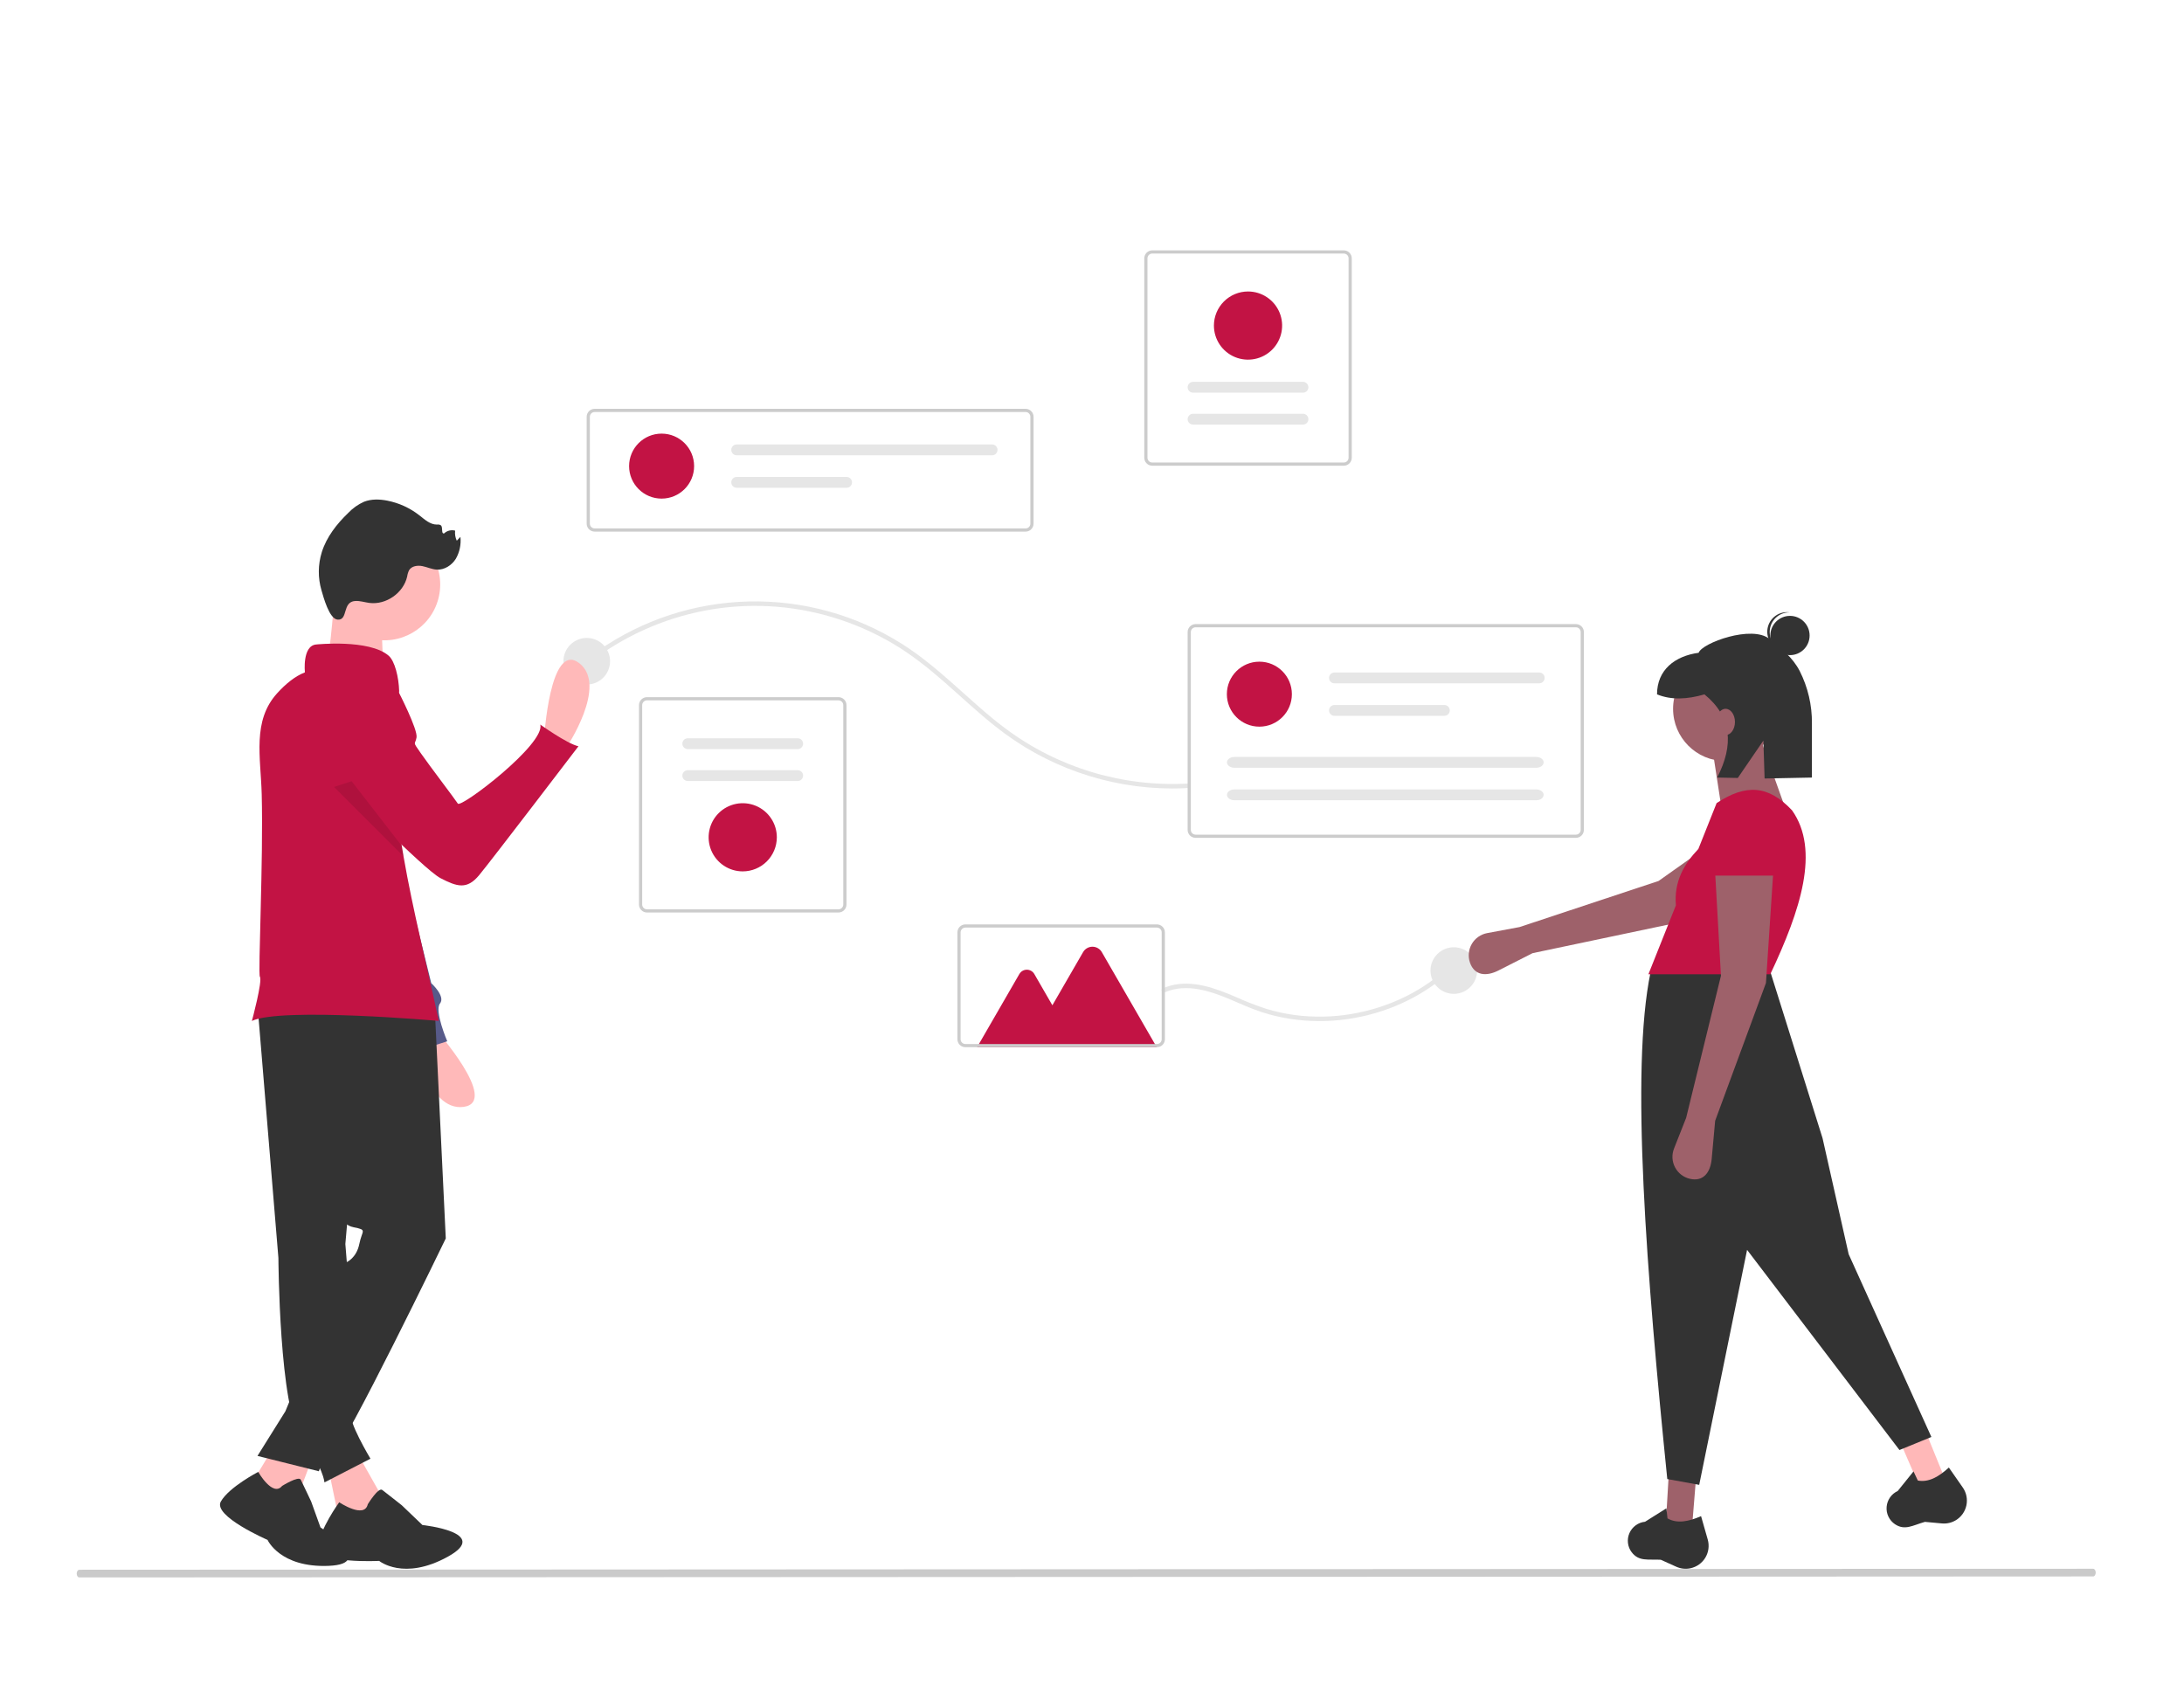 <?xml version="1.0" encoding="UTF-8"?>
<svg xmlns="http://www.w3.org/2000/svg" width="1509" height="1174" viewBox="0 0 1509 1174" fill="none">
  <rect width="1509" height="1174" fill="white"></rect>
  <g clip-path="url(#clip0_1045_1845)">
    <path d="M708.612 367.345H410.86C409.398 367.344 407.997 366.762 406.963 365.729C405.929 364.696 405.348 363.295 405.346 361.833V287.998C405.348 286.537 405.929 285.136 406.963 284.103C407.997 283.069 409.398 282.488 410.86 282.486H708.612C710.074 282.488 711.475 283.069 712.509 284.103C713.543 285.136 714.124 286.537 714.126 287.998V361.833C714.124 363.295 713.543 364.696 712.509 365.729C711.475 366.762 710.074 367.344 708.612 367.345ZM410.86 284.691C409.983 284.692 409.142 285.041 408.522 285.661C407.902 286.281 407.553 287.122 407.552 287.998V361.833C407.553 362.71 407.902 363.551 408.522 364.171C409.142 364.791 409.983 365.139 410.86 365.14H708.612C709.489 365.139 710.33 364.791 710.95 364.171C711.571 363.551 711.919 362.71 711.92 361.833V287.998C711.919 287.122 711.571 286.281 710.95 285.661C710.33 285.041 709.489 284.692 708.612 284.691L410.86 284.691Z" fill="#CCCCCC"></path>
    <path d="M457.125 344.536C469.529 344.536 479.585 334.484 479.585 322.083C479.585 309.683 469.529 299.63 457.125 299.63C444.72 299.63 434.664 309.683 434.664 322.083C434.664 334.484 444.72 344.536 457.125 344.536Z" fill="#C21344"></path>
    <path d="M508.998 307.114C508.006 307.114 507.053 307.509 506.351 308.21C505.649 308.912 505.255 309.864 505.255 310.856C505.255 311.849 505.649 312.801 506.351 313.503C507.053 314.204 508.006 314.599 508.998 314.599H685.476C686.469 314.599 687.421 314.204 688.123 313.503C688.825 312.801 689.219 311.849 689.219 310.856C689.219 309.864 688.825 308.912 688.123 308.21C687.421 307.509 686.469 307.114 685.476 307.114H508.998Z" fill="#E6E6E6"></path>
    <path d="M508.998 329.567C508.006 329.567 507.053 329.962 506.351 330.663C505.649 331.365 505.255 332.317 505.255 333.31C505.255 334.302 505.649 335.254 506.351 335.956C507.053 336.658 508.006 337.052 508.998 337.052H584.937C585.429 337.053 585.917 336.957 586.372 336.769C586.827 336.581 587.24 336.306 587.589 335.958C587.937 335.611 588.213 335.198 588.402 334.743C588.59 334.289 588.687 333.802 588.687 333.31C588.687 332.818 588.59 332.33 588.402 331.876C588.213 331.421 587.937 331.009 587.589 330.661C587.24 330.313 586.827 330.038 586.372 329.85C585.917 329.663 585.429 329.566 584.937 329.567H508.998Z" fill="#E6E6E6"></path>
    <path d="M579.346 630.533H447.012C445.55 630.532 444.148 629.95 443.115 628.917C442.081 627.884 441.499 626.483 441.498 625.021V487.246C441.499 485.785 442.081 484.384 443.115 483.351C444.148 482.317 445.55 481.736 447.012 481.734H579.346C580.808 481.736 582.209 482.317 583.243 483.351C584.277 484.384 584.858 485.785 584.86 487.246V625.021C584.858 626.483 584.277 627.884 583.243 628.917C582.209 629.95 580.808 630.532 579.346 630.533ZM447.012 483.939C446.134 483.94 445.294 484.289 444.673 484.909C444.053 485.529 443.704 486.37 443.703 487.246V625.021C443.704 625.898 444.053 626.739 444.673 627.359C445.294 627.979 446.134 628.328 447.012 628.329H579.346C580.223 628.328 581.064 627.979 581.684 627.359C582.305 626.739 582.654 625.898 582.654 625.021V487.246C582.654 486.37 582.305 485.529 581.684 484.909C581.064 484.289 580.223 483.94 579.346 483.939H447.012Z" fill="#CCCCCC"></path>
    <path d="M475.209 510.146C474.217 510.146 473.265 510.54 472.562 511.242C471.86 511.943 471.466 512.895 471.466 513.888C471.466 514.88 471.86 515.832 472.562 516.534C473.265 517.236 474.217 517.63 475.209 517.63H551.148C552.141 517.63 553.093 517.236 553.795 516.534C554.497 515.832 554.892 514.88 554.892 513.888C554.892 512.895 554.497 511.943 553.795 511.242C553.093 510.54 552.141 510.146 551.148 510.146H475.209Z" fill="#E6E6E6"></path>
    <path d="M475.21 532.194C474.717 532.193 474.23 532.29 473.775 532.477C473.32 532.665 472.906 532.94 472.558 533.288C472.21 533.636 471.933 534.048 471.745 534.503C471.556 534.957 471.459 535.445 471.459 535.937C471.459 536.429 471.556 536.916 471.745 537.37C471.933 537.825 472.21 538.238 472.558 538.585C472.906 538.933 473.32 539.208 473.775 539.396C474.23 539.584 474.717 539.68 475.21 539.679H551.148C552.141 539.679 553.093 539.284 553.795 538.583C554.497 537.881 554.892 536.929 554.892 535.937C554.892 534.944 554.497 533.992 553.795 533.29C553.093 532.589 552.141 532.194 551.148 532.194H475.21Z" fill="#E6E6E6"></path>
    <path d="M513.179 602.122C508.519 602.122 503.963 600.74 500.088 598.152C496.213 595.564 493.193 591.885 491.409 587.581C489.626 583.276 489.159 578.54 490.069 573.971C490.978 569.401 493.222 565.204 496.517 561.91C499.813 558.616 504.011 556.372 508.582 555.463C513.153 554.554 517.891 555.021 522.196 556.804C526.502 558.587 530.182 561.606 532.771 565.48C535.361 569.353 536.743 573.907 536.743 578.566C536.735 584.811 534.251 590.799 529.833 595.215C525.416 599.631 519.426 602.115 513.179 602.122Z" fill="#C21344"></path>
    <path d="M796.132 173H928.466C929.928 173.002 931.33 173.583 932.363 174.616C933.397 175.65 933.979 177.051 933.98 178.512V316.287C933.979 317.748 933.397 319.149 932.363 320.183C931.33 321.216 929.928 321.797 928.466 321.799H796.132C794.67 321.797 793.269 321.216 792.235 320.183C791.201 319.149 790.62 317.748 790.618 316.287V178.512C790.62 177.051 791.201 175.65 792.235 174.616C793.269 173.583 794.67 173.002 796.132 173ZM928.466 319.594C929.343 319.593 930.184 319.245 930.805 318.624C931.425 318.004 931.774 317.164 931.775 316.287V178.512C931.774 177.635 931.425 176.795 930.805 176.175C930.184 175.555 929.343 175.206 928.466 175.205H796.132C795.255 175.206 794.414 175.555 793.794 176.175C793.173 176.795 792.824 177.635 792.824 178.512V316.287C792.824 317.164 793.173 318.004 793.794 318.624C794.414 319.245 795.255 319.593 796.132 319.594H928.466Z" fill="#CCCCCC"></path>
    <path d="M900.268 293.388C901.261 293.388 902.214 292.993 902.916 292.292C903.618 291.59 904.012 290.638 904.012 289.646C904.012 288.653 903.618 287.701 902.916 286.999C902.214 286.298 901.261 285.903 900.268 285.903H824.33C823.337 285.903 822.385 286.298 821.683 286.999C820.981 287.701 820.586 288.653 820.586 289.646C820.586 290.638 820.981 291.59 821.683 292.292C822.385 292.993 823.337 293.388 824.33 293.388H900.268Z" fill="#E6E6E6"></path>
    <path d="M900.268 271.339C901.261 271.339 902.214 270.945 902.916 270.243C903.618 269.541 904.012 268.589 904.012 267.597C904.012 266.604 903.618 265.652 902.916 264.951C902.214 264.249 901.261 263.854 900.268 263.854H824.33C823.337 263.854 822.385 264.249 821.683 264.951C820.981 265.652 820.586 266.604 820.586 267.597C820.586 268.589 820.981 269.541 821.683 270.243C822.385 270.945 823.337 271.339 824.33 271.339H900.268Z" fill="#E6E6E6"></path>
    <path d="M862.299 201.412C866.959 201.412 871.515 202.794 875.39 205.382C879.265 207.97 882.285 211.649 884.069 215.953C885.852 220.258 886.319 224.994 885.41 229.563C884.5 234.132 882.256 238.33 878.961 241.624C875.665 244.918 871.467 247.162 866.896 248.071C862.325 248.979 857.587 248.513 853.282 246.73C848.976 244.947 845.296 241.928 842.707 238.054C840.117 234.181 838.735 229.626 838.735 224.968C838.743 218.722 841.227 212.735 845.645 208.319C850.062 203.903 856.052 201.419 862.299 201.412Z" fill="#C21344"></path>
    <path d="M407.047 458.035C430.464 439.904 457.823 427.54 486.909 421.944C516.227 416.359 546.458 417.912 575.048 426.472C589.42 430.749 603.229 436.731 616.179 444.288C629.375 451.999 641.298 461.492 652.77 471.543C664.392 481.724 675.631 492.359 687.763 501.945C722.4 529.622 765.399 544.743 809.74 544.84C813.403 544.846 817.064 544.745 820.722 544.537C822.705 544.428 822.718 541.33 820.722 541.44C775.523 543.928 730.889 530.445 694.632 503.351C682.057 493.951 670.576 483.204 658.855 472.79C647.491 462.693 635.823 452.871 622.931 444.759C591.396 424.899 554.709 414.761 517.448 415.61C480.186 416.459 444 428.257 413.403 449.533C410.493 451.555 407.652 453.669 404.856 455.844C403.284 457.067 405.491 459.245 407.047 458.035Z" fill="#E6E6E6"></path>
    <path d="M405.402 473.008C414.295 473.008 421.505 465.8 421.505 456.91C421.505 448.019 414.295 440.812 405.402 440.812C396.508 440.812 389.298 448.019 389.298 456.91C389.298 465.8 396.508 473.008 405.402 473.008Z" fill="#E6E6E6"></path>
    <path d="M1004.48 686.747C1013.38 686.747 1020.59 679.54 1020.59 670.649C1020.59 661.758 1013.38 654.551 1004.48 654.551C995.59 654.551 988.38 661.758 988.38 670.649C988.38 679.54 995.59 686.747 1004.48 686.747Z" fill="#E6E6E6"></path>
    <path d="M1088.85 578.946H826.086C824.624 578.944 823.223 578.363 822.189 577.329C821.155 576.296 820.574 574.895 820.572 573.434V436.761C820.574 435.3 821.155 433.899 822.189 432.865C823.223 431.832 824.624 431.251 826.086 431.249H1088.85C1090.31 431.251 1091.71 431.832 1092.74 432.865C1093.78 433.899 1094.36 435.3 1094.36 436.761V573.434C1094.36 574.895 1093.78 576.296 1092.74 577.329C1091.71 578.363 1090.31 578.944 1088.85 578.946ZM826.086 433.454C825.209 433.455 824.368 433.804 823.748 434.424C823.127 435.044 822.779 435.884 822.778 436.761V573.434C822.779 574.31 823.127 575.151 823.748 575.771C824.368 576.391 825.209 576.74 826.086 576.741H1088.85C1089.72 576.74 1090.56 576.391 1091.18 575.771C1091.8 575.151 1092.15 574.31 1092.15 573.434V436.761C1092.15 435.884 1091.8 435.044 1091.18 434.424C1090.56 433.804 1089.72 433.455 1088.85 433.454H826.086Z" fill="#CCCCCC"></path>
    <path d="M870.145 502.118C882.55 502.118 892.606 492.066 892.606 479.665C892.606 467.265 882.55 457.212 870.145 457.212C857.74 457.212 847.684 467.265 847.684 479.665C847.684 492.066 857.74 502.118 870.145 502.118Z" fill="#C21344"></path>
    <path d="M922.019 464.696C921.526 464.695 921.039 464.792 920.584 464.979C920.129 465.167 919.715 465.442 919.367 465.79C919.019 466.138 918.742 466.55 918.554 467.005C918.365 467.459 918.268 467.946 918.268 468.438C918.268 468.93 918.365 469.418 918.554 469.872C918.742 470.327 919.019 470.739 919.367 471.087C919.715 471.435 920.129 471.71 920.584 471.898C921.039 472.085 921.526 472.182 922.019 472.181H1063.5C1064.5 472.181 1065.45 471.786 1066.15 471.085C1066.85 470.383 1067.25 469.431 1067.25 468.438C1067.25 467.446 1066.85 466.494 1066.15 465.792C1065.45 465.091 1064.5 464.696 1063.5 464.696H922.019Z" fill="#E6E6E6"></path>
    <path d="M922.019 487.149C921.526 487.149 921.039 487.245 920.584 487.432C920.129 487.62 919.715 487.895 919.367 488.243C919.019 488.591 918.742 489.003 918.554 489.458C918.365 489.912 918.268 490.4 918.268 490.892C918.268 491.384 918.365 491.871 918.554 492.325C918.742 492.78 919.019 493.193 919.367 493.54C919.715 493.888 920.129 494.163 920.584 494.351C921.039 494.539 921.526 494.635 922.019 494.634H997.957C998.95 494.634 999.902 494.24 1000.6 493.538C1001.31 492.836 1001.7 491.884 1001.7 490.892C1001.7 489.899 1001.31 488.947 1000.6 488.245C999.902 487.544 998.95 487.149 997.957 487.149H922.019Z" fill="#E6E6E6"></path>
    <path d="M852.917 523.046C850.07 523.046 847.752 524.725 847.752 526.788C847.752 528.851 850.07 530.53 852.917 530.53H1061.41C1064.26 530.53 1066.57 528.851 1066.57 526.788C1066.57 524.725 1064.26 523.046 1061.41 523.046H852.917Z" fill="#E6E6E6"></path>
    <path d="M852.917 545.499C850.07 545.499 847.752 547.178 847.752 549.241C847.752 551.304 850.07 552.983 852.917 552.983H1061.41C1064.26 552.983 1066.57 551.304 1066.57 549.241C1066.57 547.178 1064.26 545.499 1061.41 545.499H852.917Z" fill="#E6E6E6"></path>
    <path d="M804.964 685.635C819.788 679.207 836.339 684.811 850.311 690.736C857.507 693.788 864.626 697.045 872.073 699.454C878.338 701.476 884.754 702.996 891.26 704C904.317 705.999 917.595 706.08 930.675 704.241C943.822 702.409 956.633 698.684 968.713 693.184C980.725 687.742 991.828 680.485 1001.63 671.668C1002.88 670.542 1004.1 669.39 1005.3 668.212C1006.73 666.814 1004.54 664.624 1003.11 666.021C993.67 675.222 982.831 682.871 970.997 688.684C959.211 694.478 946.64 698.515 933.685 700.667C920.686 702.858 907.433 703.087 894.367 701.346C887.848 700.465 881.411 699.066 875.115 697.162C867.884 694.811 860.79 692.057 853.867 688.913C839.765 682.858 824.096 676.929 808.599 681.105C806.823 681.596 805.086 682.216 803.4 682.961C801.575 683.752 803.151 686.421 804.964 685.635Z" fill="#E6E6E6"></path>
    <path d="M799.237 723.628H675.096L704.31 673.043C704.834 672.136 705.587 671.383 706.494 670.86C707.401 670.336 708.429 670.061 709.477 670.061C710.524 670.061 711.553 670.336 712.46 670.86C713.367 671.383 714.12 672.136 714.643 673.043L727.123 694.652L748.344 657.909C748.999 656.774 749.942 655.832 751.078 655.176C752.213 654.521 753.501 654.176 754.812 654.176C756.124 654.176 757.412 654.521 758.547 655.176C759.683 655.832 760.626 656.774 761.281 657.909L799.237 723.628Z" fill="#C21344"></path>
    <path d="M799.354 723.615H667.019C665.557 723.613 664.156 723.032 663.122 721.999C662.089 720.965 661.507 719.564 661.505 718.103V644.268C661.507 642.807 662.089 641.406 663.122 640.372C664.156 639.339 665.557 638.758 667.019 638.756H799.354C800.816 638.758 802.217 639.339 803.251 640.372C804.285 641.406 804.866 642.807 804.868 644.268V718.103C804.866 719.564 804.285 720.965 803.251 721.999C802.217 723.032 800.816 723.613 799.354 723.615ZM667.019 640.961C666.142 640.962 665.301 641.31 664.681 641.93C664.061 642.55 663.712 643.391 663.711 644.268V718.103C663.712 718.98 664.061 719.82 664.681 720.44C665.301 721.06 666.142 721.409 667.019 721.41H799.354C800.231 721.409 801.072 721.06 801.692 720.44C802.312 719.82 802.661 718.98 802.662 718.103V644.268C802.661 643.391 802.312 642.55 801.692 641.93C801.072 641.31 800.231 640.962 799.354 640.961H667.019Z" fill="#CCCCCC"></path>
    <path d="M1058.91 658.632L1035.32 670.606C1026.9 674.88 1018.78 674.149 1015.67 665.237C1014.93 663.116 1014.65 660.861 1014.87 658.625C1015.08 656.388 1015.77 654.225 1016.9 652.281C1018.02 650.338 1019.56 648.66 1021.39 647.364C1023.23 646.068 1025.32 645.184 1027.53 644.772L1049.95 640.588L1145.96 608.743L1204.12 567.516L1225.45 601.472L1158.24 637.724L1058.91 658.632Z" fill="#9E616A"></path>
    <path d="M1169.02 1056.09L1150.97 1053.08L1152.98 1019H1172.03L1169.02 1056.09Z" fill="#9E616A"></path>
    <path d="M1344.18 1022.8L1326.72 1028.25L1313.14 996.927L1330.15 988.345L1344.18 1022.8Z" fill="#FFB8B8"></path>
    <path d="M1334.46 992.943L1312.4 1001.96L1207.12 863.648L1174.04 1026.02L1151.98 1022.01C1137.83 882.024 1126.29 739.241 1140.45 671.709L1222.16 668.201L1259.26 786.472L1277.31 866.655L1334.46 992.943Z" fill="#333333"></path>
    <path d="M1168.03 1083.65C1164.73 1084.36 1161.29 1083.99 1158.21 1082.61L1147.49 1077.78C1138.5 1077.32 1132.38 1079.11 1127.38 1072.58C1125.96 1070.72 1125.08 1068.51 1124.81 1066.18C1124.54 1063.86 1124.9 1061.5 1125.84 1059.36C1126.78 1057.22 1128.28 1055.36 1130.17 1053.98C1132.07 1052.6 1134.3 1051.75 1136.63 1051.52L1151.36 1042.24L1152.13 1049.2C1158.86 1053.01 1166.85 1051.36 1175.32 1047.65L1179.94 1063.82C1180.53 1065.91 1180.69 1068.09 1180.41 1070.24C1180.13 1072.39 1179.4 1074.46 1178.29 1076.32C1177.17 1078.18 1175.68 1079.79 1173.92 1081.05C1172.16 1082.31 1170.15 1083.19 1168.03 1083.65Z" fill="#333333"></path>
    <path d="M1351.33 1050.48C1348.44 1052.22 1345.07 1052.99 1341.7 1052.68L1330 1051.6C1321.35 1054.08 1316.14 1057.76 1309.28 1053.21C1307.34 1051.9 1305.79 1050.1 1304.78 1047.99C1303.77 1045.88 1303.34 1043.53 1303.54 1041.2C1303.73 1038.87 1304.54 1036.62 1305.89 1034.7C1307.23 1032.78 1309.06 1031.26 1311.19 1030.28L1322.11 1016.73L1325.1 1023.05C1332.7 1024.47 1339.72 1020.32 1346.53 1014.06L1356.15 1027.86C1357.39 1029.64 1358.25 1031.65 1358.68 1033.78C1359.11 1035.9 1359.1 1038.09 1358.65 1040.21C1358.2 1042.34 1357.31 1044.34 1356.06 1046.11C1354.8 1047.87 1353.19 1049.36 1351.33 1050.48Z" fill="#333333"></path>
    <path d="M1192.08 525.876C1212.02 525.876 1228.18 509.721 1228.18 489.793C1228.18 469.866 1212.02 453.711 1192.08 453.711C1172.15 453.711 1155.99 469.866 1155.99 489.793C1155.99 509.721 1172.15 525.876 1192.08 525.876Z" fill="#9E616A"></path>
    <path d="M1236.2 565.968L1189.07 555.945L1183.06 516.856L1216.15 509.84L1236.2 565.968Z" fill="#9E616A"></path>
    <path d="M1223.16 673.213H1138.94L1157.93 625.568C1156.55 609.174 1163.5 597.116 1173.45 586.618L1186.07 554.943C1206.46 541.526 1221.83 542.529 1238.2 559.954C1257.61 587.427 1244.18 628.725 1223.16 673.213Z" fill="#C21344"></path>
    <path d="M1185.06 774.444L1182.67 800.782C1181.81 810.183 1176.88 816.674 1167.67 814.571C1165.48 814.07 1163.42 813.103 1161.64 811.734C1159.86 810.365 1158.4 808.628 1157.35 806.641C1156.3 804.654 1155.69 802.464 1155.57 800.221C1155.45 797.978 1155.81 795.735 1156.64 793.646L1165.01 772.44L1189.07 674.215L1185.06 603.053H1225.17L1220.16 679.227L1185.06 774.444Z" fill="#9E616A"></path>
    <path d="M1228.18 605.057H1182.06L1185.29 574.981C1185.5 569.779 1187.65 564.845 1191.32 561.147C1194.98 557.448 1199.9 555.254 1205.1 554.994C1207.86 554.856 1210.61 555.266 1213.21 556.2C1215.81 557.134 1218.19 558.574 1220.23 560.436C1222.27 562.298 1223.91 564.545 1225.07 567.047C1226.24 569.55 1226.89 572.258 1227 575.014L1228.18 605.057Z" fill="#C21344"></path>
    <path d="M1236.75 452.693C1244.25 452.693 1250.32 446.621 1250.32 439.131C1250.32 431.64 1244.25 425.568 1236.75 425.568C1229.26 425.568 1223.19 431.64 1223.19 439.131C1223.19 446.621 1229.26 452.693 1236.75 452.693Z" fill="#333333"></path>
    <path d="M1222.78 435.81C1223 432.369 1224.52 429.143 1227.04 426.788C1229.56 424.432 1232.89 423.126 1236.34 423.134C1236.06 423.099 1235.78 423.056 1235.49 423.037C1231.9 422.809 1228.37 424.014 1225.67 426.389C1222.97 428.764 1221.32 432.114 1221.09 435.702C1220.86 439.29 1222.06 442.823 1224.44 445.524C1226.81 448.225 1230.16 449.873 1233.75 450.106C1234.04 450.125 1234.32 450.117 1234.6 450.118C1231.18 449.685 1228.05 447.964 1225.85 445.305C1223.66 442.647 1222.56 439.252 1222.78 435.81Z" fill="#333333"></path>
    <path d="M1222.7 441.602C1210.6 431.568 1175.89 444.321 1173.65 451.067C1157.29 453.296 1144.9 462.839 1144.9 479.807C1154.63 483.791 1165.7 483.3 1177.66 479.807C1196.72 495.338 1198.03 514.863 1186.43 537.288L1200.7 537.573L1218.38 511.741L1219.22 537.944L1251.92 537.288V499.738C1252.02 487.253 1249.15 474.923 1243.53 463.771C1238.44 453.876 1230.53 448.098 1222.7 441.602Z" fill="#333333"></path>
    <path d="M1192.25 507.944C1195.83 507.944 1198.74 503.879 1198.74 498.864C1198.74 493.849 1195.83 489.784 1192.25 489.784C1188.67 489.784 1185.76 493.849 1185.76 498.864C1185.76 503.879 1188.67 507.944 1192.25 507.944Z" fill="#9E616A"></path>
    <path d="M375.941 510.386C375.941 510.386 379.846 442.812 400.121 458.166C420.396 473.521 391.267 516.653 391.267 516.653L375.941 510.386Z" fill="#FFB9B9"></path>
    <path d="M300.511 710.828C300.511 710.828 345.547 761.371 320.35 764.845C295.153 768.319 285.241 717.23 285.241 717.23L300.511 710.828Z" fill="#FFB9B9"></path>
    <path d="M241.741 471.583C247.394 473.07 252.481 476.193 256.364 480.561C260.246 484.929 262.752 490.346 263.565 496.132L277.891 598.063L297.973 679.372C297.973 679.372 308.015 688.406 303.998 693.425C299.982 698.444 309.019 719.524 309.019 719.524L283.915 727.555C283.915 727.555 280.903 706.475 275.882 705.471C271.47 704.589 222.077 572.685 210.171 540.731C208.529 536.325 207.6 533.819 207.6 533.819C207.6 533.819 209.609 466.564 241.741 471.583Z" fill="#575A89"></path>
    <path d="M246.327 1003.14L261.746 1030.46C273.687 1055.94 263.076 1060.57 233.798 1047.94L227.125 1015.69L246.327 1003.14Z" fill="#FFB9B9"></path>
    <path d="M254.107 1039.45C254.107 1039.45 261.426 1027.53 264.074 1029.53C266.721 1031.52 277.641 1040.16 277.641 1040.16L291.865 1053.78C291.865 1053.78 339.92 1058.86 309.385 1075.69C278.849 1092.53 261.974 1078.57 261.974 1078.57C261.974 1078.57 219.206 1080.79 219.896 1068.86C220.586 1056.94 234.379 1038.06 234.379 1038.06C234.379 1038.06 251.763 1049.72 254.107 1039.45Z" fill="#333333"></path>
    <path d="M177.903 694.377L192.359 869.232C192.359 869.232 192.841 973.759 208.26 993.991C223.68 1014.22 224.161 1024.34 224.161 1024.34L255.964 1007.96C255.964 1007.96 239.581 980.67 242.954 976.492C245.033 973.843 246.512 970.774 247.29 967.497L238.617 859.598L255 671.737L177.903 694.377Z" fill="#333333"></path>
    <path d="M217.415 1003.14L203.923 1038.79L173.325 1026L189.467 999.29L217.415 1003.14Z" fill="#FFB9B9"></path>
    <path d="M194.907 1026.78C194.907 1026.78 206.382 1019.61 207.817 1022.48C209.251 1025.35 214.989 1037.54 214.989 1037.54L221.444 1055.46C221.444 1055.46 260.892 1080.56 227.182 1081.99C193.472 1083.43 184.865 1064.07 184.865 1064.07C184.865 1064.07 146.852 1047.58 152.59 1037.54C158.328 1027.5 178.41 1017.09 178.41 1017.09C178.41 1017.09 188.452 1034.67 194.907 1026.78Z" fill="#333333"></path>
    <path d="M300.294 694.859L308.004 855.745C308.004 855.745 237.653 1001.22 229.944 1005.07C227.646 1006.26 225.61 1007.89 223.955 1009.88C222.299 1011.86 221.059 1014.16 220.306 1016.63L177.903 1006.03L197.177 975.205L239.581 872.122C239.581 872.122 246.327 869.232 248.254 859.598C250.182 849.964 254.036 849.964 244.399 848.038C234.762 846.111 234.762 836.477 234.762 836.477L202.96 690.042L300.294 694.859Z" fill="#333333"></path>
    <path d="M303.652 410.089C307.062 389.081 292.79 369.287 271.776 365.878C250.761 362.469 230.96 376.736 227.55 397.743C224.14 418.751 238.411 438.545 259.426 441.954C280.441 445.363 300.241 431.097 303.652 410.089Z" fill="#FFB9B9"></path>
    <path d="M231.389 406.324C231.389 406.324 228.498 455.457 224.643 460.274C220.788 465.091 265.119 464.128 265.119 464.128C265.119 464.128 262.228 422.702 265.119 418.848C268.01 414.995 231.389 406.324 231.389 406.324Z" fill="#FFB9B9"></path>
    <path d="M303.182 705.458C303.182 705.458 194.283 695.826 174.05 705.458C174.05 705.458 181.498 677.836 179.573 674.95C178.174 672.839 182.035 594.159 180.823 548.772C180.136 523.161 174.225 498.151 191.408 479.136C197.257 472.678 203.78 467.256 210.666 464.607C210.666 464.607 208.742 446.305 218.377 445.343C218.377 445.343 255.006 441.483 268.49 453.051C272.802 456.724 275.514 467.918 275.801 477.562C269.128 510.369 271.49 546.773 277.613 584.539C277.988 586.938 278.4 589.349 278.813 591.76C285.311 629.214 295.134 667.829 303.182 705.458Z" fill="#C21344"></path>
    <path d="M245.463 415.271C248.723 415.077 251.906 416.178 255.143 416.608C266.726 418.145 278.775 409.743 281.333 398.346C281.538 396.828 281.99 395.354 282.672 393.983C284.455 391.073 288.515 390.519 291.861 391.188C295.208 391.857 298.38 393.423 301.789 393.601C307.051 393.877 312.103 390.639 314.908 386.179C317.558 381.578 318.685 376.257 318.128 370.976L315.605 373.623C314.58 371.455 314.184 369.043 314.463 366.661C313.126 366.306 311.72 366.299 310.38 366.642C309.04 366.984 307.81 367.665 306.808 368.62C304.584 368.856 306.263 364.495 304.61 362.988C303.806 362.494 302.848 362.315 301.92 362.485C297.188 362.53 293.36 358.912 289.63 355.999C283.169 350.963 275.613 347.518 267.573 345.941C262.23 344.899 256.547 344.732 251.479 346.721C247.388 348.557 243.696 351.175 240.611 354.428C232.677 362.055 225.651 371.016 222.35 381.513C219.667 390.111 219.591 399.311 222.132 407.952C223.462 412.439 227.47 427.808 233.338 428.166C240.712 428.616 236.285 415.819 245.463 415.271Z" fill="#333333"></path>
    <path d="M261.419 476.312L275.229 477.791C275.229 477.791 288.786 504.085 287.802 509.569C286.817 515.053 284.673 511.724 290.775 520.498C296.877 529.273 314.192 551.953 316.336 555.283C318.48 558.612 376.932 514.029 373.298 500.671C373.298 500.671 391.759 513.911 399.668 515.673C399.668 515.673 339.428 594.65 331.034 604.758C322.639 614.865 315.883 612.789 304.346 606.796C292.81 600.804 234.447 541.029 234.447 541.029L261.419 476.312Z" fill="#C21344"></path>
    <path opacity="0.1" d="M278.813 591.76L230.811 543.775L242.959 539.814L277.613 584.539C277.988 586.938 278.4 589.349 278.813 591.76Z" fill="black"></path>
  </g>
  <path d="M1446.23 1089.31L54.769 1090C54.3 1090 53.849 1089.72 53.518 1089.22C53.186 1088.72 53 1088.05 53 1087.34C53 1086.64 53.186 1085.96 53.518 1085.47C53.849 1084.97 54.3 1084.69 54.769 1084.69L1446.23 1084C1446.7 1084 1447.15 1084.28 1447.48 1084.78C1447.81 1085.28 1448 1085.95 1448 1086.66C1448 1087.36 1447.81 1088.04 1447.48 1088.53C1447.15 1089.03 1446.7 1089.31 1446.23 1089.31Z" fill="#CACACA"></path>
  <defs>
    <clipPath id="clip0_1045_1845">
      <rect width="1207" height="911" fill="white" transform="translate(152 173)"></rect>
    </clipPath>
  </defs>
</svg>
